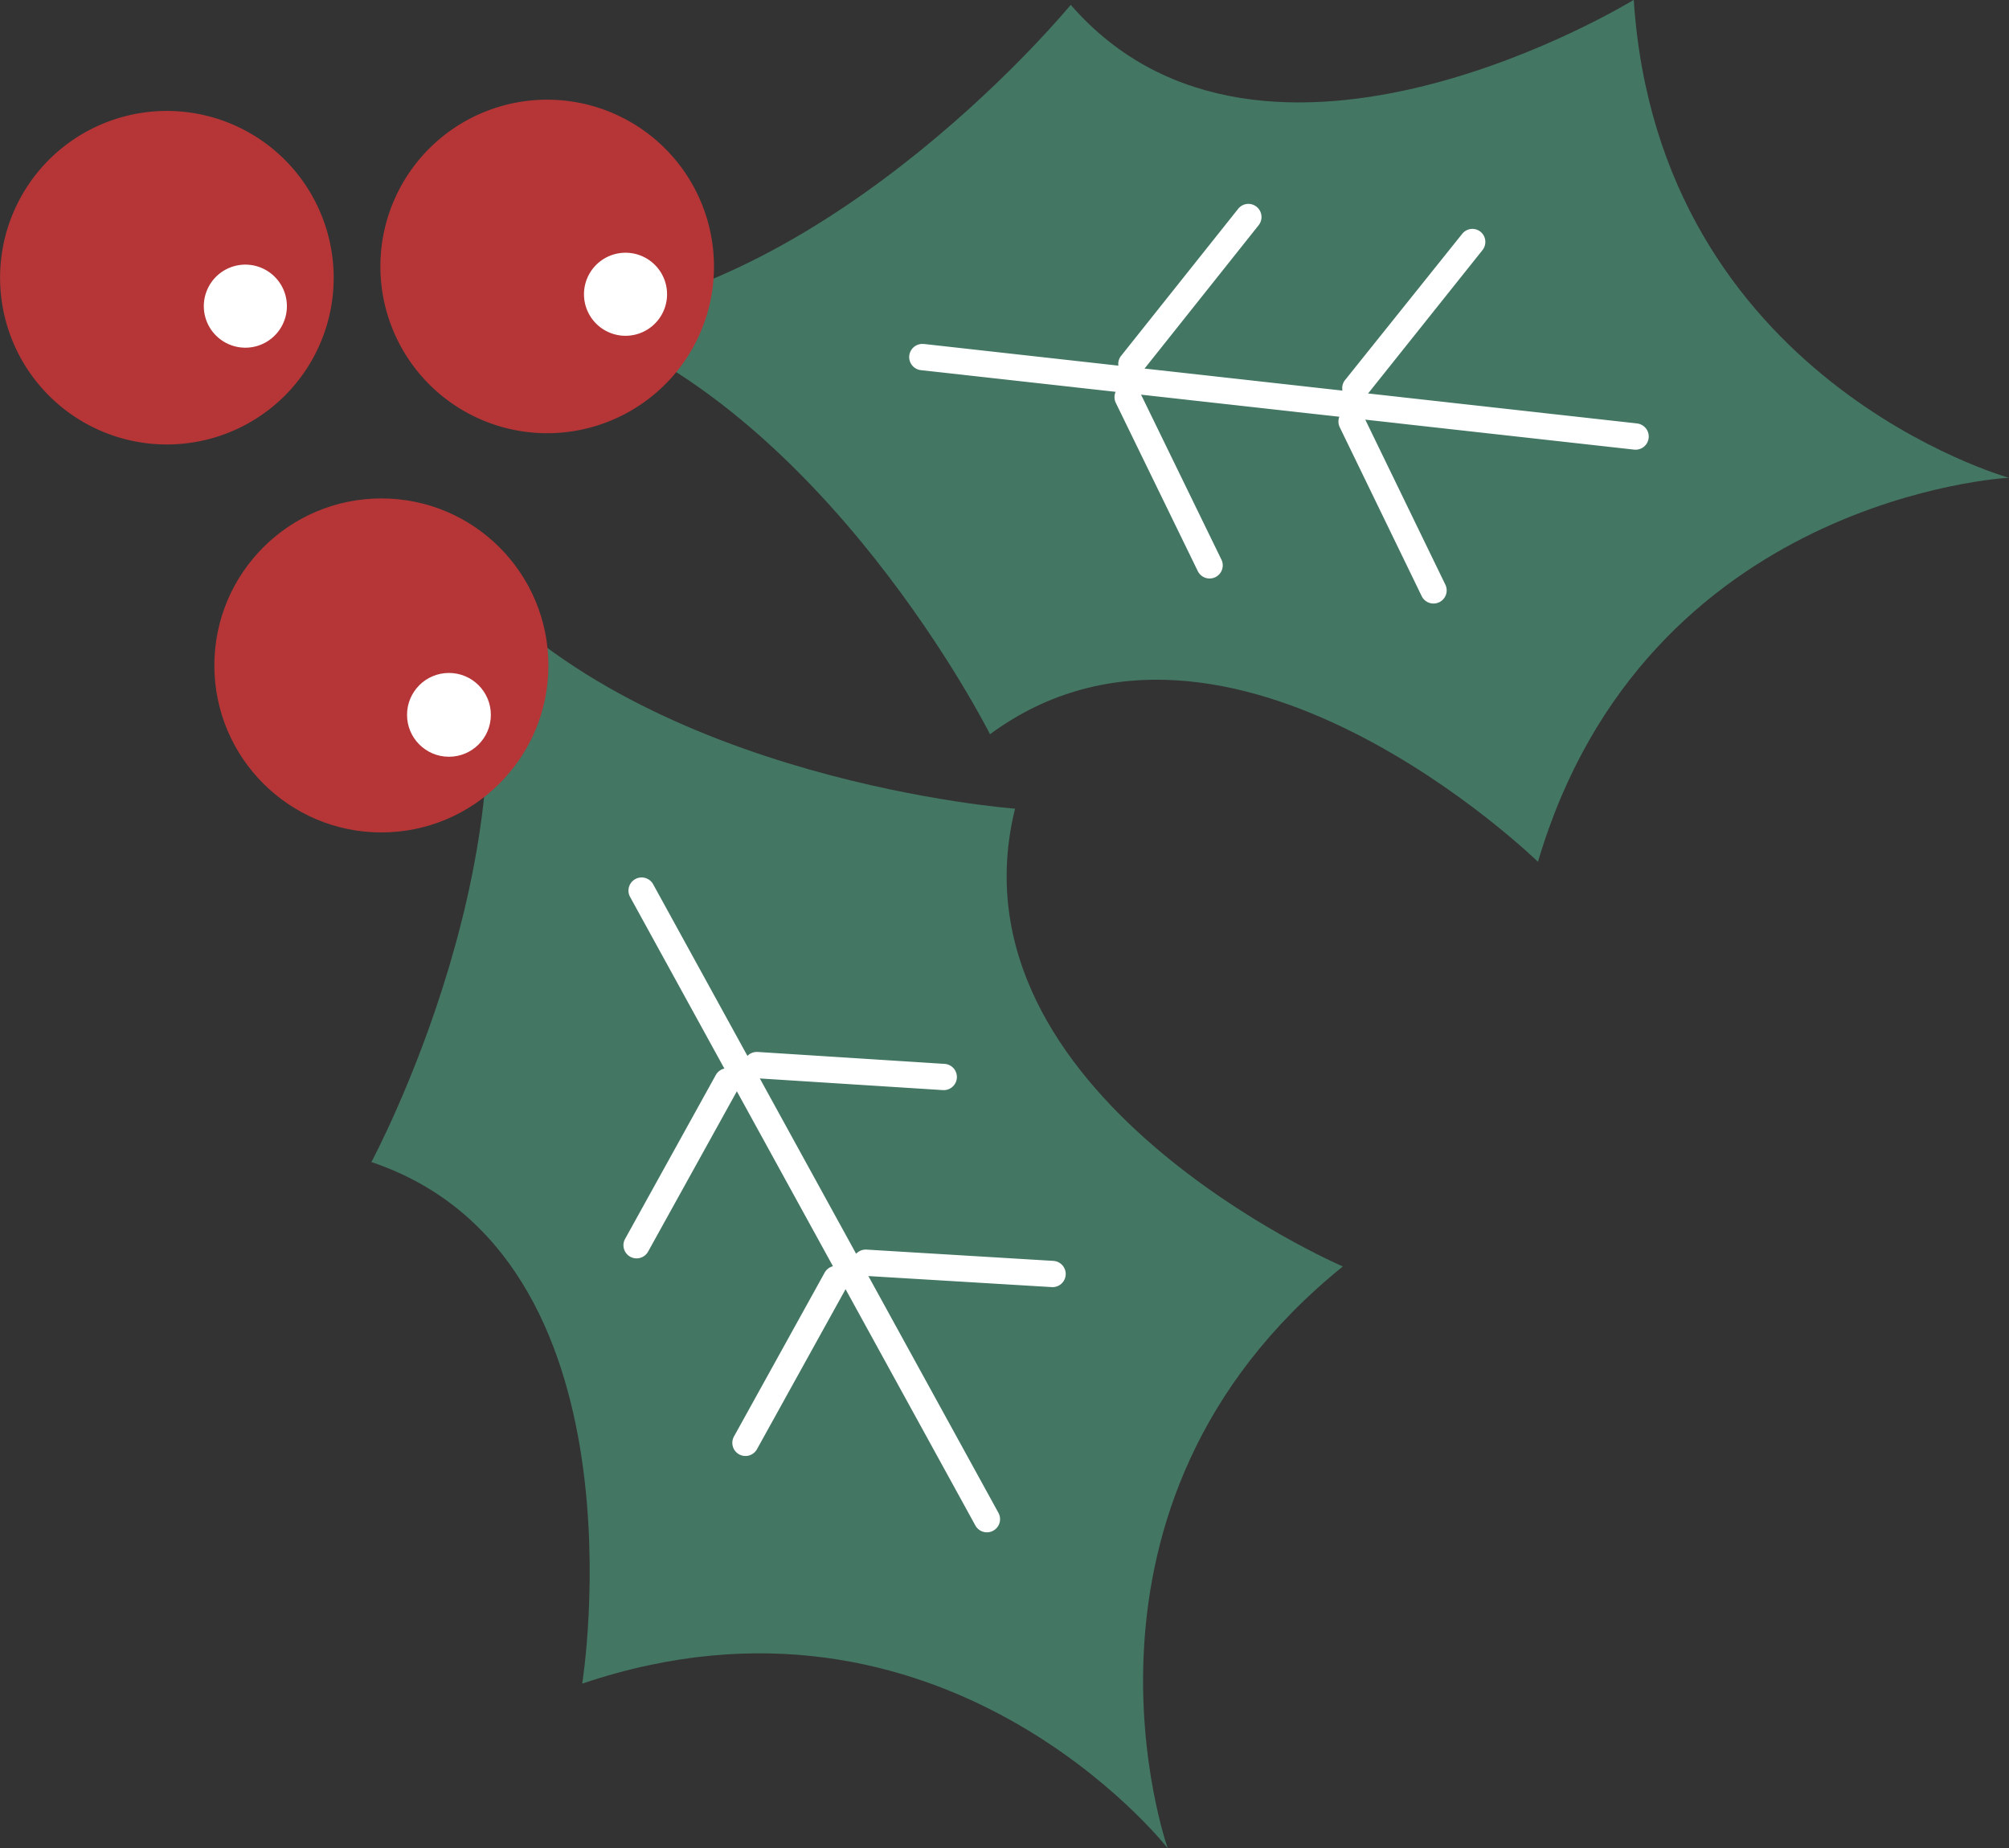 <svg xmlns="http://www.w3.org/2000/svg" width="59.588" height="54.825" viewBox="0 0 59.588 54.825"><rect x="0" y="0" width="59.588" height="54.825" fill="#333333" stroke="none"/><g transform="translate(59.588 54.825) rotate(180)"><g transform="translate(0)"><g transform="translate(19.759)"><path d="M15.835,0s3.6,10.149-5.195,17.255c0,0,11.818,5.084,9.722,13.581,0,0,10.872.8,16.216,6.9-2.3-7.774,2.876-17.384,2.876-17.384C31.16,17.57,33.2,4.88,33.2,4.88,22.5,8.5,15.853.019,15.853.019Z" transform="translate(-10.64)" fill="#437663"/><g transform="translate(8.609 9.759)"><path d="M10.242,19.036a.39.39,0,0,1-.342-.2L-.342.188a.39.39,0,0,1,.154-.53.39.39,0,0,1,.53.154L10.583,18.458a.39.39,0,0,1-.341.578Z" transform="translate(1.948)" fill="#fff"/><path d="M0,5.251A.388.388,0,0,1-.189,5.2a.39.39,0,0,1-.152-.53L2.349-.189a.39.39,0,0,1,.53-.152.39.39,0,0,1,.152.53L.341,5.05A.39.39,0,0,1,0,5.251Z" transform="translate(6.419 2.264)" fill="#fff"/><path d="M0,5.251A.388.388,0,0,1-.189,5.2a.39.39,0,0,1-.152-.53L2.349-.189a.39.39,0,0,1,.53-.152.39.39,0,0,1,.152.53L.341,5.05A.39.39,0,0,1,0,5.251Z" transform="translate(9.648 8.126)" fill="#fff"/><path d="M5.548.724H5.524L-.023.389A.39.39,0,0,1-.389-.023.39.39,0,0,1,.023-.389l5.547.334a.39.39,0,0,1-.023.779Z" transform="translate(0 7.273)" fill="#fff"/><path d="M5.548.743H5.523L-.025.389A.39.39,0,0,1-.389-.025.39.39,0,0,1,.025-.389l5.547.353a.39.39,0,0,1-.024.779Z" transform="translate(3.228 13.117)" fill="#fff"/></g></g><g transform="translate(0 29.259)"><path d="M.009,27.162s10.761-.557,13.952-11.392c0,0,9.2,8.98,16.253,3.785,0,0,4.9,9.759,12.579,12.338-8.052.853-14.973,9.3-14.973,9.3-5.733-6.6-16.7.148-16.7.148C10.38,30.056-.01,27.162-.01,27.162Z" transform="translate(0.01 -15.77)" fill="#437663"/><g transform="translate(11.076 8.052)"><path d="M21.151,2.746l-.044,0L-.043.388A.39.39,0,0,1-.388-.043.39.39,0,0,1,.043-.388L21.194,1.969a.39.39,0,0,1-.043.778Z" transform="translate(0 4.564)" fill="#fff"/><path d="M0,4.731a.388.388,0,0,1-.243-.085A.39.39,0,0,1-.3,4.1L3.165-.243A.39.39,0,0,1,3.713-.3a.39.39,0,0,1,.061.548L.3,4.585A.389.389,0,0,1,0,4.731Z" transform="translate(4.842 5.993)" fill="#fff"/><path d="M0,4.75a.388.388,0,0,1-.243-.085.39.39,0,0,1-.062-.548L3.164-.243a.39.39,0,0,1,.548-.062.39.39,0,0,1,.062.548L.305,4.6A.389.389,0,0,1,0,4.75Z" transform="translate(11.485 6.716)" fill="#fff"/><path d="M2.431,5.4a.39.39,0,0,1-.351-.22L-.351.17A.39.39,0,0,1-.17-.351.39.39,0,0,1,.351-.17l2.43,5.009a.39.39,0,0,1-.351.56Z" transform="translate(5.993)" fill="#fff"/><path d="M2.431,5.381a.39.39,0,0,1-.351-.219L-.351.171a.39.39,0,0,1,.18-.521.39.39,0,0,1,.521.18L2.781,4.82a.39.39,0,0,1-.35.561Z" transform="translate(12.635 0.742)" fill="#fff"/></g></g><g transform="translate(49.691 41.639)"><path d="M26.99,28.838a4.947,4.947,0,1,0,3.284-6.178A4.944,4.944,0,0,0,26.99,28.838Z" transform="translate(-26.773 -22.443)" fill="#b63637"/><path d="M27.576,25.586a1.232,1.232,0,1,0,.816-1.54A1.232,1.232,0,0,0,27.576,25.586Z" transform="translate(-26.134 -21.12)" fill="#fff"/></g><g transform="translate(38.411 41.973)"><path d="M20.91,29.018a4.947,4.947,0,1,0,3.284-6.178A4.944,4.944,0,0,0,20.91,29.018Z" transform="translate(-20.693 -22.623)" fill="#b63637"/><path d="M21.5,25.776a1.232,1.232,0,1,0,.816-1.54A1.232,1.232,0,0,0,21.5,25.776Z" transform="translate(-20.054 -21.291)" fill="#fff"/></g><g transform="translate(43.322 30.131)"><ellipse cx="4.954" cy="4.954" rx="4.954" ry="4.954" fill="#b63637"/><ellipse cx="1.243" cy="1.243" rx="1.243" ry="1.243" transform="translate(1.707 2.245)" fill="#fff"/></g></g></g></svg>